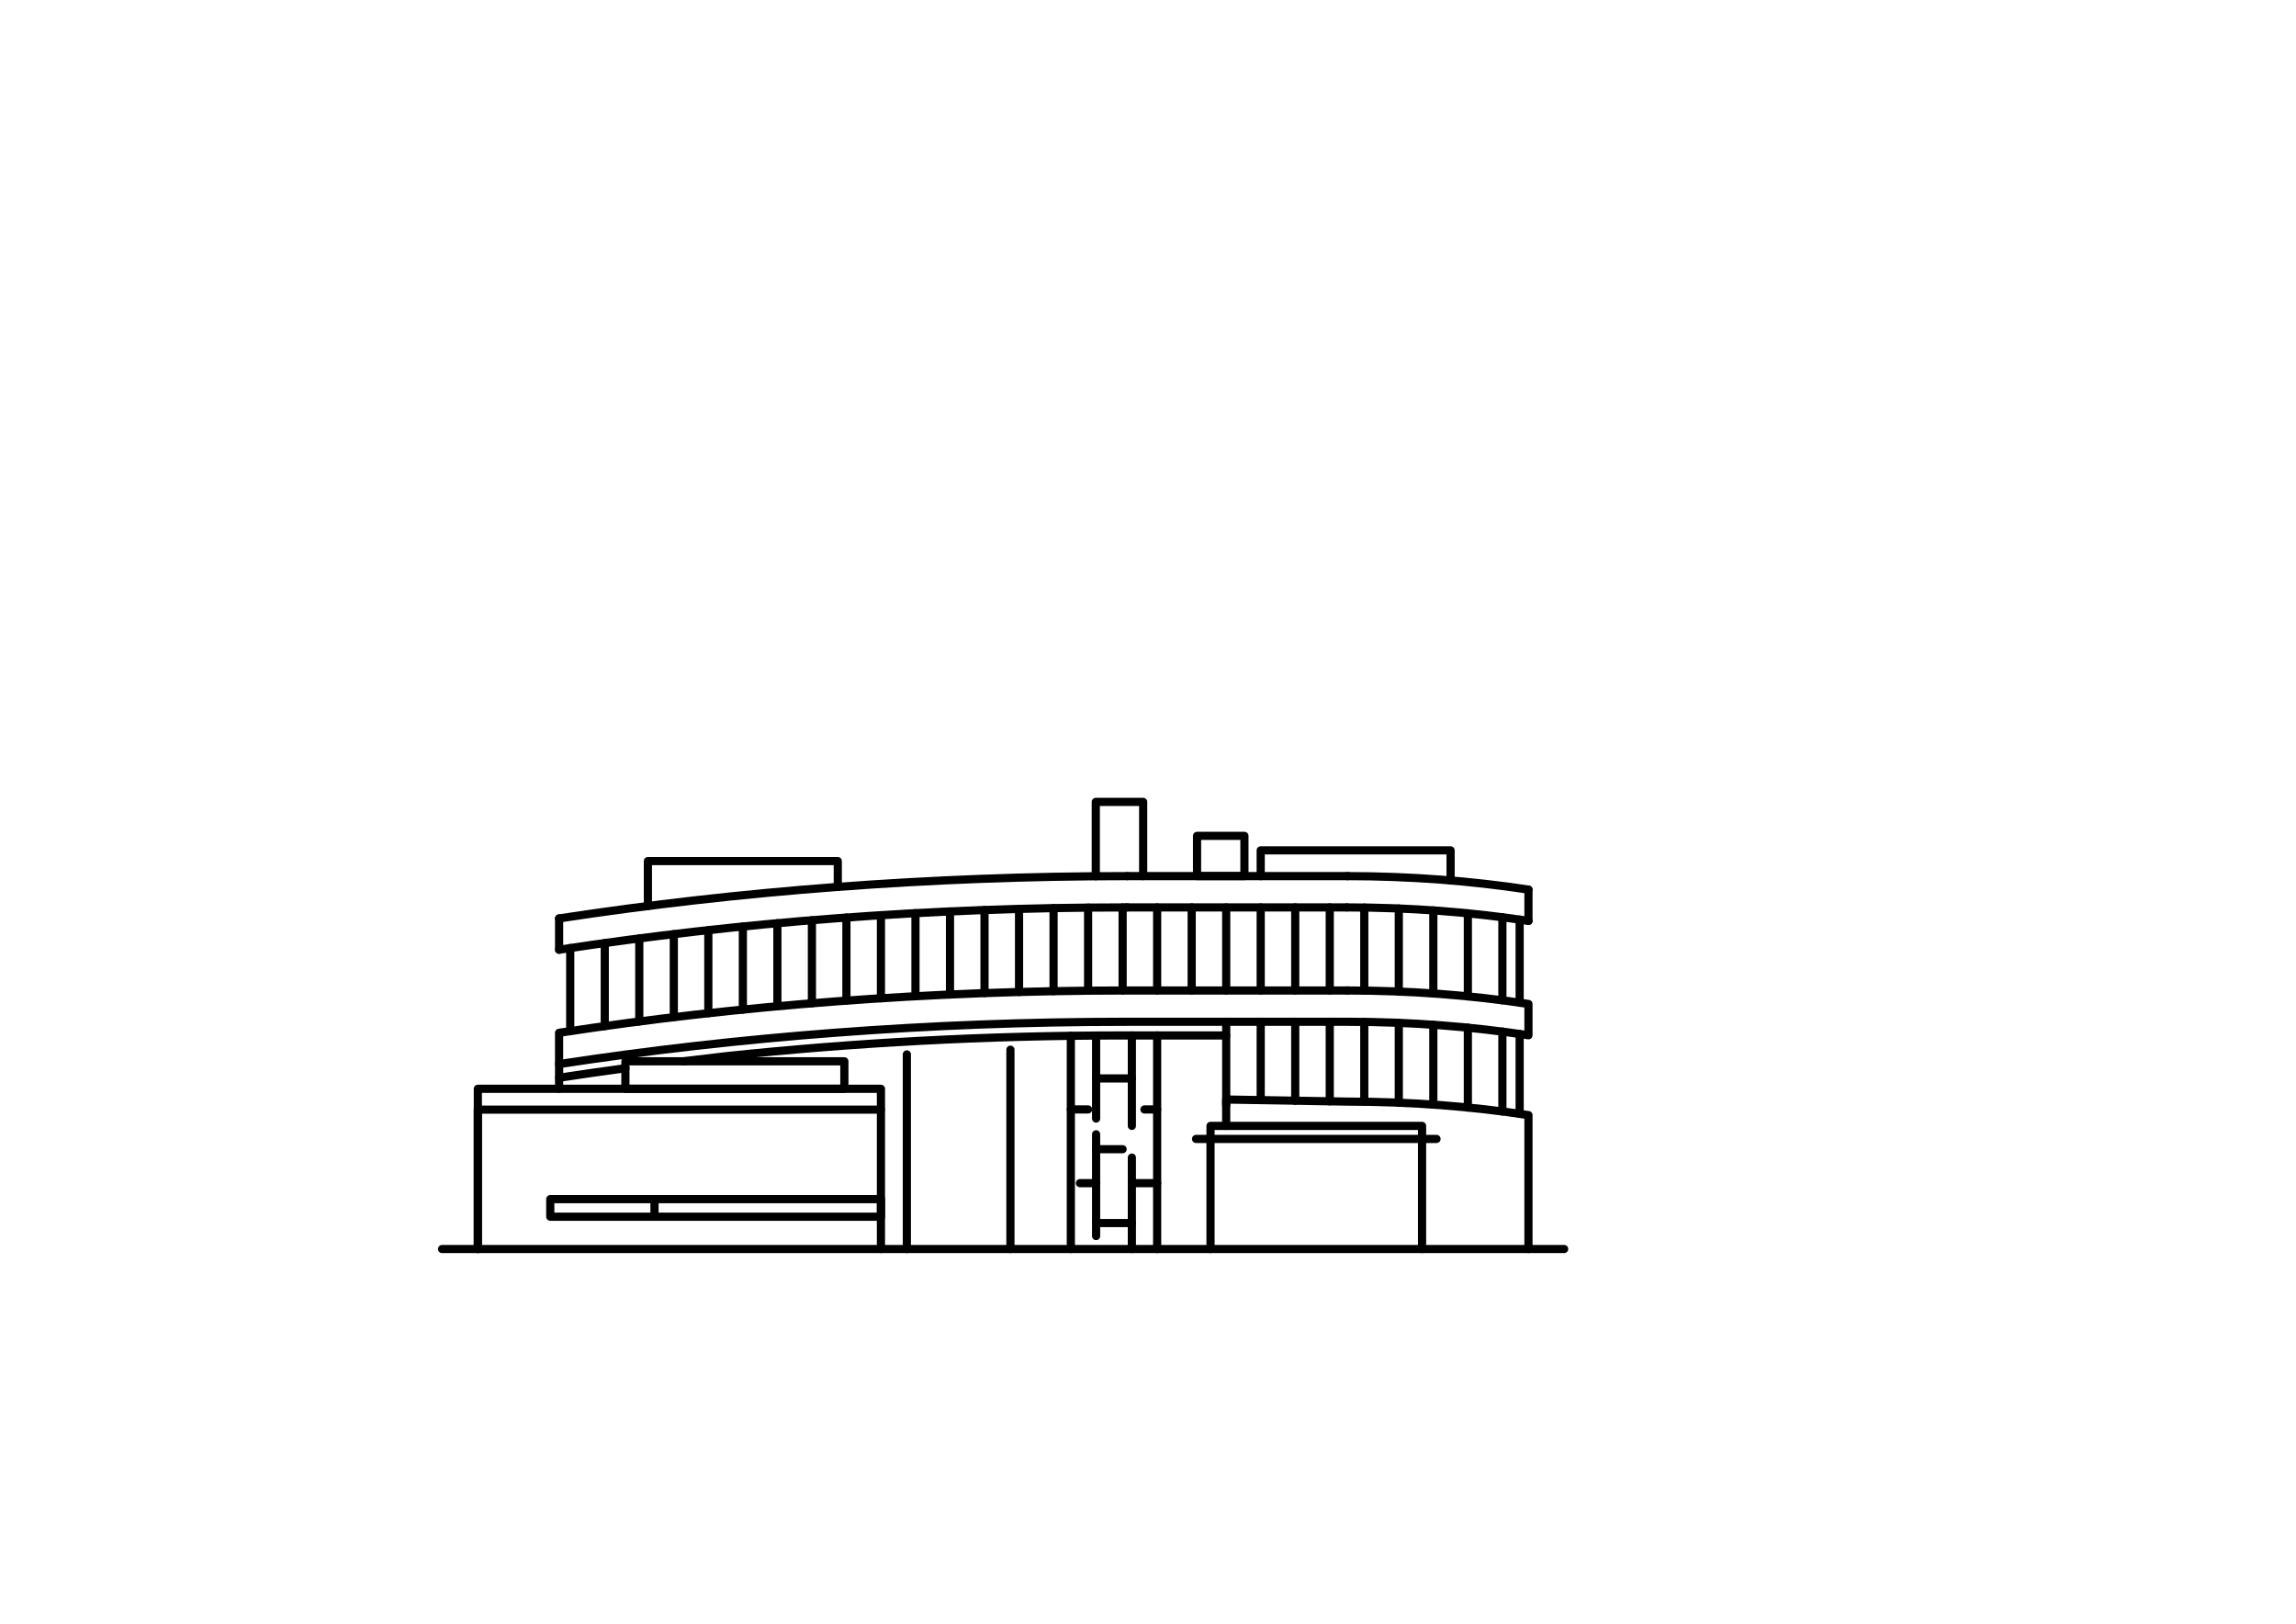 <?xml version="1.0" encoding="utf-8"?>
<!-- Generator: Adobe Illustrator 24.0.3, SVG Export Plug-In . SVG Version: 6.00 Build 0)  -->
<svg version="1.1" xmlns="http://www.w3.org/2000/svg" xmlns:xlink="http://www.w3.org/1999/xlink" x="0px" y="0px"
	 viewBox="0 0 841.89 595.28" style="enable-background:new 0 0 841.89 595.28;" xml:space="preserve">
<style type="text/css">
	.st0{fill:none;stroke:#000000;stroke-width:3;stroke-linecap:round;stroke-linejoin:round;stroke-miterlimit:10;}
	.st1{fill:#FFFFFF;stroke:#000000;stroke-width:3;stroke-linecap:round;stroke-linejoin:round;stroke-miterlimit:10;}
	
		.st2{fill:none;stroke:#000000;stroke-width:3;stroke-linecap:round;stroke-linejoin:round;stroke-miterlimit:10;stroke-dasharray:4,4;}
	.st3{fill:none;stroke:#000000;stroke-miterlimit:10;}
	
		.st4{clip-path:url(#SVGID_2_);fill:none;stroke:#000000;stroke-width:3;stroke-linecap:round;stroke-linejoin:round;stroke-miterlimit:10;}
	.st5{clip-path:url(#SVGID_2_);}
	.st6{fill:none;stroke:#000000;stroke-width:3;stroke-linejoin:round;stroke-miterlimit:10;}
	.st7{fill:#FFFFFF;stroke:#000000;stroke-width:2;stroke-linecap:round;stroke-linejoin:round;stroke-miterlimit:10;}
	.st8{fill:none;stroke:#000000;stroke-width:2;stroke-linecap:round;stroke-linejoin:round;stroke-miterlimit:10;}
	.st9{fill:none;stroke:#232220;stroke-width:3;stroke-linecap:round;stroke-linejoin:round;stroke-miterlimit:10;}
	.st10{fill:#FFFFFF;stroke:#232220;stroke-width:3;stroke-linecap:round;stroke-linejoin:round;stroke-miterlimit:10;}
	.st11{fill:#FFFFFF;}
	.st12{fill:none;stroke:#000000;stroke-width:3;stroke-linecap:round;stroke-miterlimit:10;}
	.st13{fill:none;}
</style>
<g id="Illustration">
</g>
<g id="Bezeichnung">
	<g>
		<line class="st1" x1="392.65" y1="457.91" x2="392.65" y2="379.74"/>
		<line class="st1" x1="424.3" y1="379.61" x2="424.3" y2="457.91"/>
		<line class="st0" x1="209.09" y1="347.57" x2="209.09" y2="378.01"/>
		<line class="st0" x1="221.75" y1="345.74" x2="221.75" y2="376.18"/>
		<line class="st0" x1="234.41" y1="344.04" x2="234.41" y2="374.48"/>
		<line class="st0" x1="247.07" y1="342.46" x2="247.07" y2="372.9"/>
		<line class="st0" x1="259.73" y1="341.01" x2="259.73" y2="371.45"/>
		<line class="st0" x1="272.39" y1="339.67" x2="272.39" y2="370.12"/>
		<line class="st0" x1="285.05" y1="338.46" x2="285.05" y2="368.9"/>
		<line class="st0" x1="297.71" y1="337.37" x2="297.71" y2="367.81"/>
		<line class="st0" x1="310.36" y1="336.39" x2="310.36" y2="366.83"/>
		<line class="st0" x1="323.02" y1="335.53" x2="323.02" y2="365.97"/>
		<line class="st0" x1="335.68" y1="334.78" x2="335.68" y2="365.23"/>
		<line class="st0" x1="348.34" y1="334.15" x2="348.34" y2="364.59"/>
		<line class="st0" x1="361" y1="333.63" x2="361" y2="364.07"/>
		<line class="st0" x1="373.66" y1="333.22" x2="373.66" y2="363.67"/>
		<line class="st0" x1="386.32" y1="332.93" x2="386.32" y2="363.37"/>
		<line class="st0" x1="398.98" y1="332.75" x2="398.98" y2="363.19"/>
		<line class="st0" x1="411.64" y1="332.67" x2="411.64" y2="363.12"/>
		<line class="st0" x1="424.3" y1="332.67" x2="424.3" y2="363.12"/>
		<line class="st0" x1="436.96" y1="332.67" x2="436.96" y2="363.12"/>
		<line class="st0" x1="449.62" y1="332.67" x2="449.62" y2="363.12"/>
		<line class="st0" x1="449.62" y1="374.6" x2="449.62" y2="405.14"/>
		<line class="st0" x1="462.27" y1="332.67" x2="462.27" y2="363.12"/>
		<line class="st0" x1="462.27" y1="374.6" x2="462.27" y2="403.32"/>
		<line class="st0" x1="474.93" y1="332.67" x2="474.93" y2="363.12"/>
		<line class="st0" x1="474.93" y1="374.6" x2="474.93" y2="403.54"/>
		<line class="st0" x1="487.59" y1="332.67" x2="487.59" y2="363.12"/>
		<line class="st0" x1="487.59" y1="374.6" x2="487.59" y2="403.76"/>
		<line class="st0" x1="500.25" y1="332.72" x2="500.25" y2="363.16"/>
		<line class="st0" x1="500.25" y1="374.64" x2="500.25" y2="403.92"/>
		<line class="st0" x1="512.91" y1="333.07" x2="512.91" y2="363.51"/>
		<line class="st0" x1="512.91" y1="374.99" x2="512.91" y2="404.27"/>
		<line class="st0" x1="525.57" y1="333.77" x2="525.57" y2="364.21"/>
		<line class="st0" x1="525.57" y1="375.69" x2="525.57" y2="404.97"/>
		<line class="st0" x1="538.23" y1="334.84" x2="538.23" y2="365.28"/>
		<line class="st0" x1="538.23" y1="376.76" x2="538.23" y2="406.04"/>
		<line class="st0" x1="550.89" y1="336.28" x2="550.89" y2="366.72"/>
		<line class="st0" x1="550.89" y1="378.2" x2="550.89" y2="407.48"/>
		<line class="st0" x1="557.22" y1="337.14" x2="557.22" y2="367.59"/>
		<line class="st0" x1="557.22" y1="379.07" x2="557.22" y2="408.34"/>
		<g>
			<g>
				<path class="st0" d="M493.94,321.2c23.13,0,45.57,1.75,66.52,4.95"/>
			</g>
			<g>
				<path class="st0" d="M493.94,332.67c23.13,0,45.57,1.75,66.52,4.95"/>
			</g>
			<g>
				<path class="st0" d="M413.38,321.2c-72.45,0-142.74,5.47-208.37,15.51"/>
			</g>
			<line class="st0" x1="560.45" y1="326.15" x2="560.45" y2="337.63"/>
			<line class="st0" x1="494.27" y1="321.2" x2="413.38" y2="321.2"/>
			<g>
				<path class="st0" d="M413.38,332.67c-72.45,0-142.74,5.47-208.37,15.51"/>
			</g>
			<line class="st0" x1="493.94" y1="332.67" x2="412.98" y2="332.67"/>
			<line class="st0" x1="205.01" y1="336.71" x2="205.01" y2="348.19"/>
		</g>
		<g>
			<path class="st0" d="M560.45,368.07v11.48c-20.85-3.19-43.18-4.94-66.19-4.95h-81.29c-72.3,0.02-142.46,5.48-207.97,15.51v-11.47
				c65.51-10.03,135.67-15.49,207.97-15.51h80.95C517.06,363.12,539.5,364.86,560.45,368.07z"/>
			<line class="st1" x1="494.27" y1="363.12" x2="493.93" y2="363.12"/>
		</g>
		<polyline class="st0" points="175.21,457.9 175.21,399.17 323.02,399.17 323.02,457.91 		"/>
		<line class="st0" x1="415.03" y1="379.61" x2="415.03" y2="412.77"/>
		<line class="st0" x1="415.03" y1="424.39" x2="415.03" y2="457.91"/>
		<line class="st0" x1="401.92" y1="415.84" x2="401.92" y2="453.16"/>
		<line class="st0" x1="401.92" y1="379.65" x2="401.92" y2="410.08"/>
		<line class="st0" x1="401.97" y1="395.38" x2="415.03" y2="395.38"/>
		<line class="st0" x1="401.92" y1="448.39" x2="415.03" y2="448.39"/>
		<line class="st0" x1="401.92" y1="421.32" x2="411.64" y2="421.32"/>
		<line class="st0" x1="419.64" y1="406.74" x2="424.3" y2="406.74"/>
		<line class="st0" x1="415.03" y1="433.76" x2="424.3" y2="433.76"/>
		<line class="st0" x1="398.98" y1="406.74" x2="392.65" y2="406.74"/>
		<line class="st0" x1="401.97" y1="433.76" x2="395.99" y2="433.76"/>
		<line class="st0" x1="370.5" y1="384.83" x2="370.5" y2="457.91"/>
		<line class="st0" x1="332.52" y1="386.56" x2="332.52" y2="457.91"/>
		<polyline class="st0" points="175.21,457.91 175.21,406.81 323.02,406.81 		"/>
		<path class="st0" d="M560.45,457.92v-49.1c-20.85-3.19-43.18-4.94-66.19-4.95l-44.65-0.77v9.66"/>
		<rect x="201.77" y="439.62" class="st0" width="121.26" height="6.44"/>
		<line class="st0" x1="239.99" y1="446.06" x2="239.99" y2="439.62"/>
		<g>
			<path class="st0" d="M250.52,389.09c7.92-0.95,15.13-1.81,15.59-1.86c46.89-4.96,95.4-7.6,145.57-7.62h37.93"/>
			<path class="st0" d="M205.01,395.12c8.05-1.23,16.17-2.39,24.32-3.49"/>
		</g>
		<rect x="438.93" y="306.44" class="st0" width="17.37" height="14.75"/>
		<polyline class="st0" points="531.9,322.78 531.9,311.76 462.27,311.76 462.27,321.2 		"/>
		<polyline class="st0" points="237.57,332.15 237.57,315.69 307.2,315.69 307.2,325.15 		"/>
		<polyline class="st0" points="419.17,321.2 419.17,293.99 401.8,293.99 401.8,321.24 		"/>
		<line class="st0" x1="162.09" y1="457.91" x2="573.54" y2="457.91"/>
		<line class="st0" x1="205.01" y1="390.1" x2="205.01" y2="399.17"/>
		<polygon class="st0" points="266.11,389.09 229.32,389.09 229.32,392.8 229.32,399.17 309.61,399.17 309.61,389.09 		"/>
		<polyline class="st0" points="521.44,457.92 521.44,457.92 521.44,412.77 449.62,412.77 443.87,412.77 443.87,457.92 		"/>
		<line class="st0" x1="438.57" y1="417.55" x2="526.74" y2="417.55"/>
	</g>
</g>
</svg>
